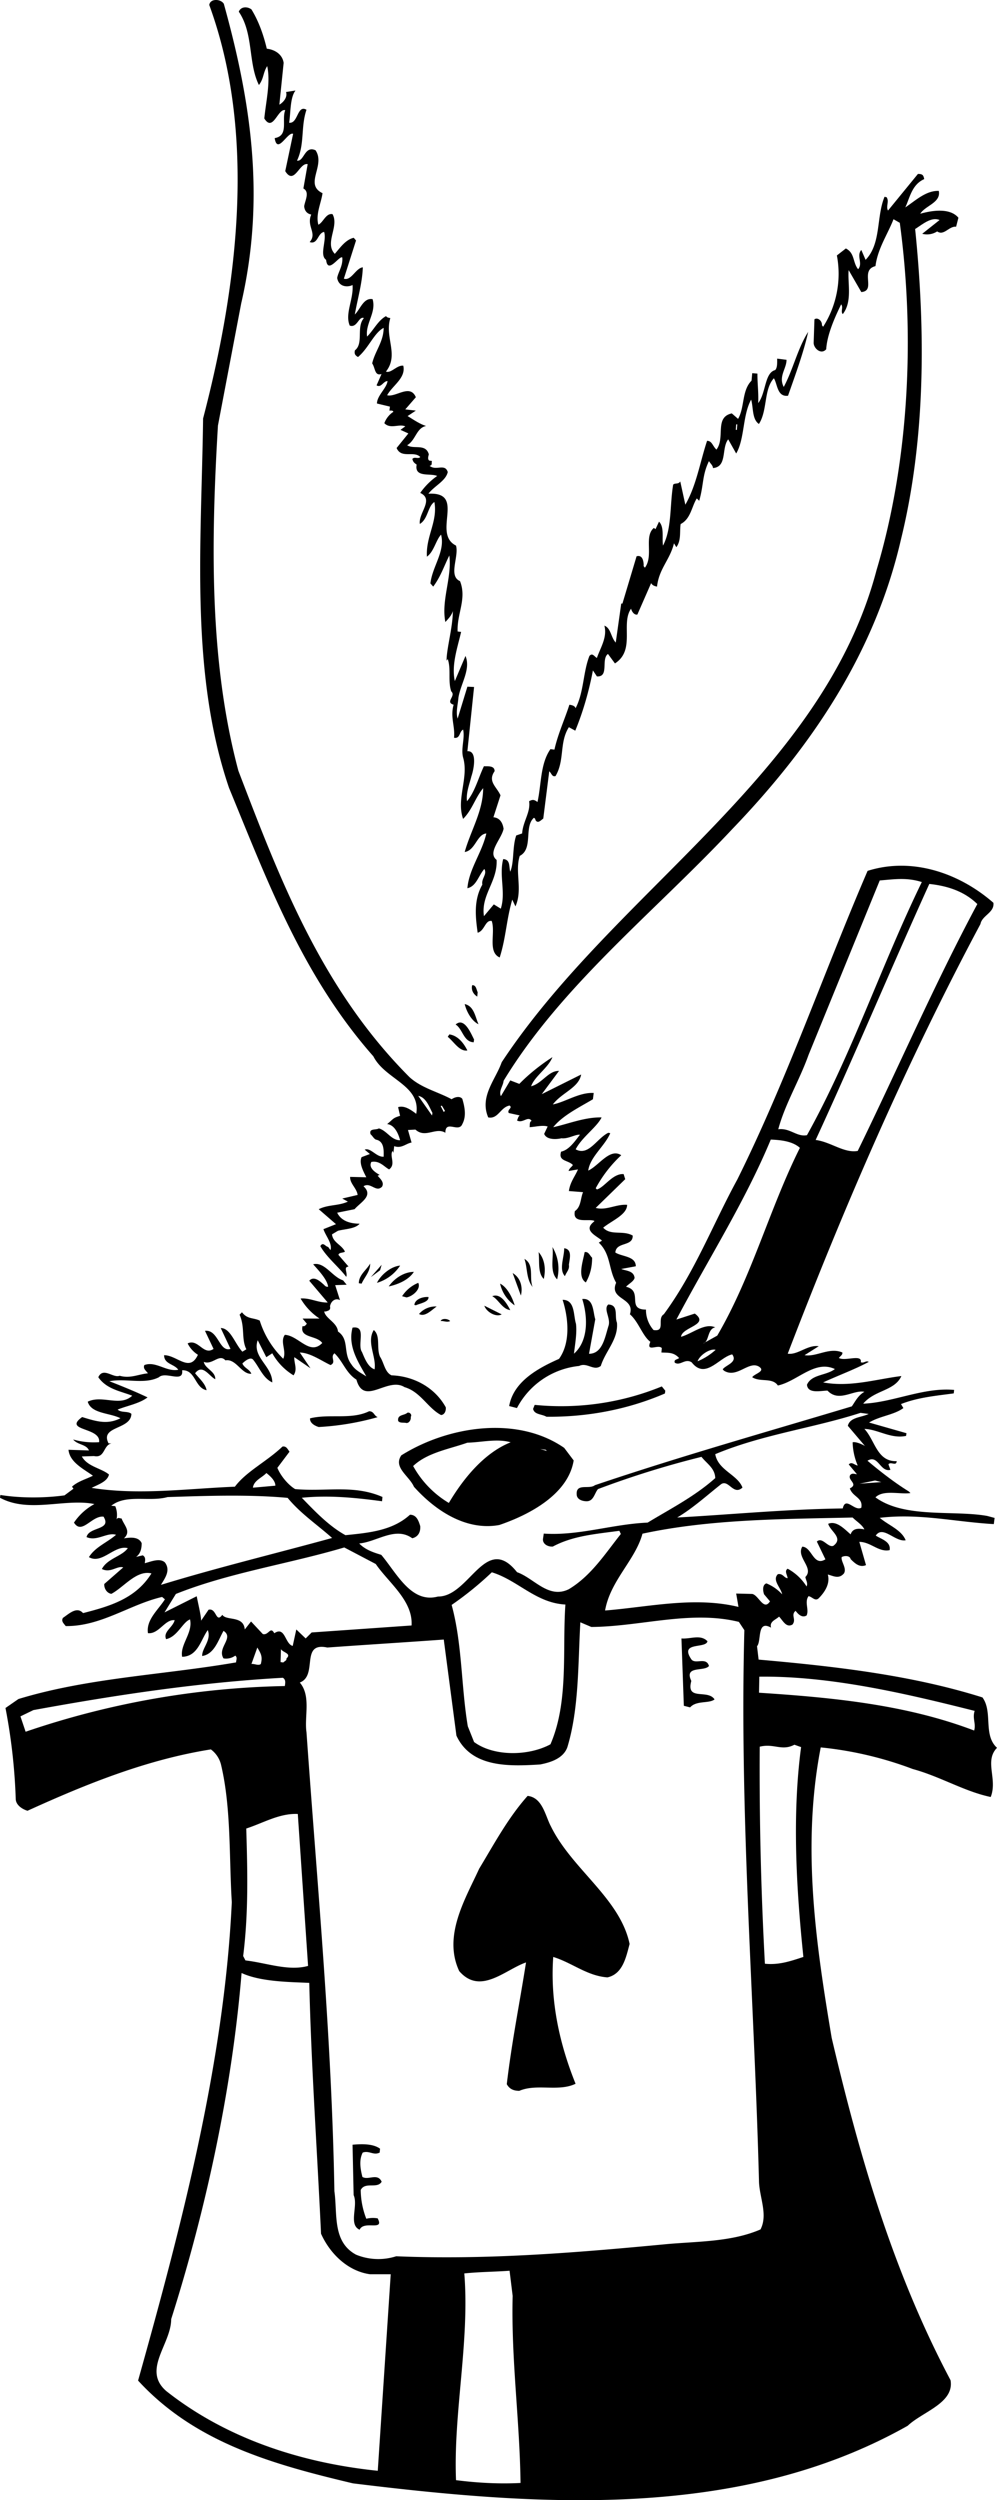 <svg xmlns="http://www.w3.org/2000/svg" width="960" height="2405.51" shape-rendering="geometricPrecision" text-rendering="geometricPrecision" image-rendering="optimizeQuality" fill-rule="evenodd" clip-rule="evenodd" viewBox="0 0 10 25.057"><path d="M2.245.038c.265.955.423 1.926.174 3.004l-.233 1.223c-.07 1.176-.087 2.368.205 3.46.41 1.07.83 2.183 1.717 3.071.122.11.284.146.422.221.032-.023.083-.035.107-.004.024.08.043.174 0 .253-.036.09-.17-.047-.17.087-.095-.06-.201.059-.3-.032l-.075.004.036.126c-.055.008-.099.063-.174.036l-.008.067-.008-.02c-.035.051.036.134-.035.186-.048-.024-.095-.091-.178-.075-.031.055.032.102.083.13l-.02.008c.016.023.071.063.044.11-.06.063-.115-.05-.186-.004.103.095-.027.158-.09.23l-.174.035c.04.083.13.11.225.11-.043.052-.142.052-.217.071l-.06.036c.009.083.095.102.13.173-.023.016-.054.004-.066.032l.102.118c-.055.004-.007.06-.023.103-.075-.099-.198-.197-.26-.308.027-.047.05.004.078.008l.024.032c.02-.067-.047-.139-.071-.21l.126-.05-.173-.15c.094-.048.197-.032.292-.076l-.056-.031.154-.036c-.008-.067-.079-.114-.075-.181l.162.004c-.031-.063-.075-.142-.047-.202l.083-.031-.052-.044c.06-.023.115.075.19.071 0-.047.011-.15-.071-.17-.024-.003-.04-.039-.06-.055-.02-.063.056-.04.083-.059.083.024.123.119.213.119-.011-.044-.047-.154-.13-.162.067-.055.055-.06.13-.083l-.02-.087c.064-.02.13.028.182.067.048-.288-.312-.343-.43-.576-.71-.805-1.061-1.752-1.448-2.691-.395-1.16-.276-2.455-.26-3.702.354-1.354.532-2.861.062-4.144.008-.067.115-.063.146-.012zm.43.45c.08.008.158.056.17.142l-.043.419c.047-.028.083-.08.067-.127l.095-.015c-.056.07-.048.229-.064.323.091.012.08-.185.174-.13-.059.174-.016.343-.095.51.072.011.075-.155.186-.104.103.154-.118.34.07.43-.015.103-.07.21-.042.316.05-.023.075-.118.142-.106.07.122-.083.288.023.398.052-.059.107-.142.19-.161l.023.027-.122.383c.075.024.118-.106.19-.114-.004.153-.056.331-.08.473.056-.055.087-.17.178-.154.04.134-.075.245-.055.375.067-.067.11-.162.19-.205.011.016.027.016.043.02-.06.193.09.367-.044.536.052.02.11-.067.174-.059.028.123-.107.197-.162.296.087.024.23-.118.288.02l-.106.122.106.012-.083.055c.036.02.119.08.186.099-.099.02-.103.142-.19.193.064.044.186-.02.217.091-.004.02-.015.047.004.063l.028.004c-.008.016.008.044-.024.048.063.055.154-.028.182.063-.02.09-.134.138-.194.217.383-.02.032.398.277.52.031.111-.08.305.04.356.07.177-.032.327-.024.505l.035.004c-.035.154-.099.331-.063.493l.107-.252c.055.134-.048.276-.071.418-.004.063-.028.142-.008.21l.098-.32.067.003-.067.644c.099-.008.067.173.04.252-.02.08-.055.166-.044.249.08-.095.115-.237.17-.351.028.004.107-.012.107.05-.072.103.02.155.059.242l-.071.22c.067.005.094.06.102.115-.02.103-.166.237-.07.312.011.217-.159.351-.127.564l.099-.118.07.043c.052-.162-.019-.331.024-.497.075.004.056.079.071.126.04-.094.02-.252.06-.363l.059-.02c.008-.122.087-.213.07-.323.036-.02.052-.016.084.008.04-.178.027-.383.13-.53l.04.005c.035-.158.102-.3.15-.45.03.004.055.012.062.035.083-.157.075-.363.139-.524.031-.036.05.008.075.02.035-.103.106-.206.075-.324.067.027.063.114.114.17l.055-.391h.012l.142-.474c.055-.016.071.04.071.091-.004.008.008.016.012.024.09-.119-.012-.312.09-.399l.017.012.035-.075c.055.055.028.162.04.24.09-.17.067-.406.102-.611.02-.02.051 0 .071-.032l.051.233c.111-.193.147-.426.218-.64.05 0 .055.052.094.088.091-.119-.023-.324.154-.363l.063.055c.067-.115.036-.284.135-.383l.007-.075.052.004c0 .114.012.178.008.296.079-.103.063-.304.17-.331.023-.024.02-.075.02-.115l.094.012c0 .09-.083.166-.028.272.095-.177.138-.383.245-.552-.044.201-.127.426-.202.64-.11.015-.106-.12-.142-.175-.102.11-.063.324-.15.458-.07-.047-.055-.166-.078-.244-.087.157-.064.394-.15.54l-.08-.142c-.07.087-.007.276-.153.288 0-.027-.028-.047-.04-.07-.07.145-.051.236-.098.398l-.024-.024c-.051.079-.06.205-.162.257-.012.075.008.161-.043.232l-.024-.039c-.04.166-.15.253-.17.434-.023-.004-.047-.012-.059-.035l-.138.315c-.036.008-.06-.04-.063-.059-.107.15.047.414-.162.549l-.07-.095c-.072.051.015.233-.111.225l-.04-.06c-.04.21-.099.415-.177.604l-.064-.035c-.098.154-.04.331-.134.49-.035.011-.04-.028-.063-.048l-.06.474c-.023.015-.054.055-.078.015a.027.027 0 0 0-.016-.023c-.102.09-.004.311-.142.382-.051.162.032.336-.043.506l-.032-.068c-.059.202-.063.383-.126.58-.123-.055-.04-.248-.08-.366-.066-.012-.07.098-.141.118-.02-.146-.044-.324.047-.482-.012-.063.051-.102.02-.157-.06.067-.079.173-.17.193.016-.193.146-.355.19-.549-.095.008-.11.17-.217.186.059-.213.185-.41.185-.64-.079.095-.11.218-.201.308-.071-.2.059-.414 0-.615-.024-.091.02-.194 0-.28-.04.02-.028.094-.091.082.012-.114-.04-.209-.004-.331-.09-.028.028-.087-.024-.134-.035-.103 0-.221-.035-.324l-.012.016c0-.122.063-.335.063-.497-.012.043-.043.075-.075.11-.043-.22.067-.442.04-.667-.052.103-.087.213-.162.312l-.028-.032c.02-.173.15-.32.107-.489-.052.055-.071.17-.142.221-.012-.205.11-.351.075-.548-.067.043-.063.17-.146.22-.016-.11.146-.244.004-.311a.692.692 0 0 1 .17-.17c-.072-.031-.23.02-.206-.114-.023-.016-.035-.024-.043-.056.02-.027.059.004.079-.02-.063-.066-.19.02-.237-.09l.118-.146-.079-.036.048-.035c-.063-.028-.15.031-.21-.032a.232.232 0 0 1 .091-.114c-.008-.016-.023-.012-.04-.012l.005-.04-.13-.031c0-.079.098-.154.106-.225-.043 0-.063.071-.11.043l.05-.114c-.07.024-.062-.06-.094-.106.028-.123.115-.218.115-.356-.095.048-.15.202-.257.292-.027-.015-.04-.031-.031-.067.09-.07.011-.233.09-.323-.051-.024-.067.102-.142.075-.051-.119.04-.265.028-.407-.044.024-.138.024-.154-.07.008-.056.06-.123.051-.206-.031-.02-.146.174-.162.024-.07-.048.008-.194-.02-.28-.066.011-.062.13-.145.102.079-.09-.036-.158.016-.276-.044-.008-.068-.04-.071-.083.007-.055.059-.142-.008-.178l.043-.244c-.083-.02-.134.217-.225.07l.079-.374c-.055-.024-.158.213-.185.043.145-.024.067-.185.106-.28-.075-.02-.122.225-.21.083.017-.174.064-.363.029-.525-.044.071-.032.122-.083.19-.11-.222-.052-.514-.202-.735.02-.051.083-.055.127-.023.075.122.122.26.154.394zM9.27 1.795c-.126.055-.146.193-.19.284.11-.075.21-.17.336-.166.024.118-.134.146-.186.229.1-.028.293-.067.383.04l-.023.09c-.071-.008-.123.095-.19.047a.187.187 0 0 1-.15.024l.174-.138c-.083-.035-.17.043-.245.09.103 1.011.107 2.096-.142 3.11-.26 1.13-.888 2.068-1.693 2.905-.781.833-1.713 1.567-2.293 2.522-.004.051-.051.102-.027.154l.094-.158.091.035c.099-.102.221-.197.332-.268-.044.11-.178.19-.214.292.111-.028.174-.158.28-.154l-.173.233.395-.197c-.024.134-.194.181-.284.3.126-.024.264-.123.41-.115l-.008.063c-.134.08-.304.162-.398.28.146-.031.315-.102.485-.098-.047.098-.197.197-.26.32.13.07.209-.107.327-.166l.02.004c-.055.13-.202.236-.221.375.106-.048.217-.23.331-.154a1.286 1.286 0 0 0-.256.331l.012.012c.075-.02.157-.162.268-.154l.016.051-.296.288c.106.028.205-.039.315-.031 0 .099-.153.158-.24.229.075.083.197.023.296.079.004.114-.166.059-.174.17.067.043.205.035.205.138l-.146.027c.048.02.126.016.134.09-.011.036-.055.056-.086.088.177.043 0 .229.2.229a.307.307 0 0 0 .076.205c.126.02.031-.115.103-.158.311-.422.493-.904.737-1.35.498-1.002.865-2.068 1.307-3.094.45-.142.923.024 1.262.32.012.099-.114.126-.13.213-.738 1.381-1.365 2.826-1.933 4.306.102.015.197-.091.311-.075l-.142.09c.119.02.249-.083.379-.027.004.023-.02.035-.035.055.063.036.236-.043.22.043.036.012.048-.02.08-.004-.139.075-.304.135-.458.206.272.05.528-.032.785-.064-.067.15-.268.139-.383.277.3-.012.604-.166.912-.138l-.004.035c-.178.024-.36.04-.529.107l.024.04c-.095.07-.233.078-.344.145l.375.107-.004.027c-.154.032-.284-.067-.418-.07.107.114.126.33.324.323-.004.055-.06 0-.083.032l.02.055c-.103.027-.123-.158-.23-.091.135.114.28.225.415.308l.016.016c-.107.015-.273-.036-.351.043.292.213.781.126 1.12.186l.075.02-.008.062c-.398-.023-.745-.11-1.144-.063.087.075.217.119.26.225-.106.02-.228-.154-.3-.047.052.035.154.059.139.146-.11.023-.19-.083-.304-.083l.067.233c-.063.027-.11-.016-.154-.06-.008-.039-.067-.035-.09-.02-.009.044.054.111.023.163-.051.059-.103.027-.162.011.024.087-.024.17-.09.237-.036.036-.064-.012-.103-.02-.044.06.008.135-.02.194-.047.028-.087-.016-.11-.047-.052.043.011.086-.032.138-.063.035-.095-.04-.134-.08-.032.032-.099.048-.08.111-.145-.083-.094.134-.141.186l.016.134c.761.067 1.53.154 2.245.379.107.146.004.375.146.505-.13.134.008.312-.063.493-.264-.055-.505-.205-.781-.28a3.632 3.632 0 0 0-.924-.217c-.193.994-.047 1.977.11 2.912.277 1.176.612 2.337 1.192 3.43.04.229-.28.315-.43.457-1.681.948-3.698.806-5.564.577-.801-.19-1.583-.407-2.155-1.03.426-1.52.864-3.173.94-4.795-.028-.446-.005-.94-.107-1.373a.27.27 0 0 0-.103-.158c-.643.102-1.25.347-1.839.615-.051-.015-.114-.055-.118-.114a5.804 5.804 0 0 0-.103-.916l.13-.09c.703-.214 1.453-.241 2.183-.367 0-.024.016-.048-.008-.068a.157.157 0 0 1-.118.028c-.068-.107.11-.205 0-.276-.052.09-.091.233-.214.252-.004-.079.095-.158.056-.26-.071.099-.099.264-.257.268-.024-.122.11-.24.079-.375-.075.028-.126.174-.24.198-.032-.075.066-.115.086-.19-.098-.012-.158.142-.268.13-.02-.134.102-.232.17-.339l-.028-.024c-.324.075-.612.296-.967.292-.02-.027-.047-.047-.028-.082.06-.04.139-.119.202-.048.26-.067.528-.142.686-.398-.15-.036-.276.138-.402.205-.051-.008-.075-.063-.071-.099l.19-.166c-.06-.02-.127.06-.214.016.055-.106.201-.126.26-.209-.134-.035-.26.166-.39.09.063-.102.181-.145.272-.224-.09-.028-.193.07-.296.023.024-.106.257-.067.17-.205-.119-.011-.217.186-.296.06a.581.581 0 0 1 .205-.186c-.296-.06-.655.095-.947-.063l.004-.028c.197.032.438.032.643.004l.09-.067-.015-.02c.06-.055.142-.075.21-.11-.092-.067-.233-.134-.245-.26l.205.007c-.024-.063-.115-.055-.158-.11a.753.753 0 0 0 .26.027c.02-.153-.367-.11-.17-.252.139.043.253.079.384.012-.107-.055-.293-.044-.328-.166.146-.071.324.055.446-.06-.122-.047-.257-.066-.34-.185.048-.106.15.012.214-.015.106.031.19-.016.284-.024-.02-.028-.052-.047-.036-.083.115-.043.221.071.34.047-.04-.059-.142-.055-.142-.146.13 0 .256.178.339-.004a.287.287 0 0 1-.103-.114c.107-.051.158.126.26.055l-.086-.181c.134-.016.142.217.256.181l-.098-.209c.098 0 .142.158.217.237l.04-.024c-.052-.103-.012-.22-.068-.347l.024-.024c.055.071.11.052.178.083a.915.915 0 0 0 .236.383c.036-.079-.035-.17.016-.24.138.007.249.212.375.082-.055-.079-.229-.047-.197-.17.023.008.031-.012.043-.023l-.043-.052h.17a.607.607 0 0 1-.19-.201c.095-.008.174.043.272.04l-.185-.218c.043-.05.102 0 .138.032.016.012.024.032.051.028-.008-.071-.094-.162-.15-.225.115-.028.19.126.3.161l.036.044-.115.004.048.15c-.044-.024-.091.008-.1.063.009.04-.019.043-.042.051h-.016c.012.071.13.11.138.201.118.08.047.214.134.328.04.063.099.087.15.122-.071-.13-.19-.296-.138-.489.146-.024.043.17.095.245.027.063.059.15.126.173.02-.126-.083-.272-.008-.394.071.059.024.181.063.268.04.06.047.154.115.186.213.007.43.114.544.32.004.03-.008.074-.047.078-.134-.07-.205-.233-.367-.28-.17-.107-.407.197-.482-.075-.106-.067-.134-.181-.22-.264-.048.039.023.09-.04.118-.099-.047-.201-.122-.308-.126l.107.158-.162-.111c-.004.06.035.122-.008.182a.603.603 0 0 1-.213-.221l-.06.039-.086-.17c-.06.17.146.257.146.423-.095-.044-.13-.154-.194-.23-.027-.027-.078.013-.106.04.02.048.071.056.09.103-.098.008-.153-.154-.26-.134-.063-.071-.13.05-.217.015.012.068.119.095.115.174-.063-.032-.127-.158-.202-.06.04.052.103.103.115.17-.119-.023-.11-.205-.245-.2.016.133-.166.007-.233.07-.146.075-.331.008-.497.04.13.051.257.102.383.162-.083.063-.201.082-.3.122.036.035.103.012.138.043-.004.162-.32.119-.229.296h.028c-.083.02-.063.15-.174.127l-.122.004c.055.102.197.118.272.181-.016.071-.106.099-.174.134.474.075.948.008 1.437-.012.114-.153.32-.252.477-.402.04-.008.052.028.071.051l-.122.162c.032.079.107.17.178.213.312.028.588-.047.876.079l-.004.043c-.26-.035-.533-.063-.805-.035.13.134.272.284.438.375.233-.024.47-.044.647-.205.067 0 .087.063.103.114.004.06-.02.107-.08.122-.169-.122-.354.036-.532.052.06.063.142.09.221.114.154.182.3.49.568.418.316.004.478-.643.794-.244.17.059.315.272.52.17.225-.135.367-.36.521-.553l-.015-.032c-.23.032-.462.048-.667.158-.052.004-.103-.027-.099-.075l.008-.055c.351.024.687-.095 1.042-.11.229-.139.47-.261.678-.446-.003-.1-.086-.146-.138-.213a9.254 9.254 0 0 0-1.038.323c-.035.04-.043.122-.114.122-.032 0-.09-.011-.099-.059-.015-.13.123-.055.182-.102.852-.288 1.72-.533 2.577-.79.035-.051.063-.11.126-.146-.11-.023-.256.11-.37-.012-.064 0-.198.036-.206-.059.047-.106.193-.09.28-.157-.201-.095-.375.122-.572.165-.055-.083-.178-.031-.257-.083.02-.035.139-.059.068-.106-.103-.063-.222.122-.352.04l-.012-.013c.028-.043.154-.07.095-.15-.13.028-.268.257-.406.08-.067-.044-.115.039-.17.003-.012-.035.031-.031.043-.047-.055-.06-.11-.051-.177-.055l.004-.044c-.036-.043-.162.048-.115-.063-.079-.059-.118-.201-.205-.276.055-.17-.213-.142-.138-.316-.079-.138-.051-.284-.174-.402l.032-.02c-.051-.047-.19-.099-.087-.185l.012-.012c-.051-.028-.225.035-.197-.099.063-.043.055-.126.082-.19l-.142-.011c.012-.091.064-.15.091-.217l-.094.016c.007-.028.031-.04.043-.06-.047-.051-.15-.035-.118-.134.078-.016.138-.103.189-.17-.047-.004-.118.044-.186.036-.031.008-.146.024-.173-.044l.035-.074c-.051-.016-.118.003-.181.007.004-.02-.004-.055.02-.063-.036-.055-.087.028-.146-.004.007-.015.011-.04.027-.051l-.11-.024c-.02-.035.043-.051.008-.075-.091.016-.115.139-.214.119-.09-.21.075-.38.135-.553 1.136-1.72 3.22-2.88 3.76-4.933.332-1.113.383-2.375.233-3.48l-.063-.036c-.06.154-.158.292-.181.47-.162.04.011.248-.142.26l-.127-.22c-.012.13.04.315-.059.441-.024-.027.008-.067-.016-.098-.07.142-.142.311-.15.45-.051.059-.126-.009-.126-.064l.008-.236c.035-.024.079.02.075.059l.012.016a.985.985 0 0 0 .138-.715l.09-.07c.091.046.068.141.123.208.051-.059-.02-.134.032-.193l.043.099c.158-.162.106-.43.19-.632l.02.004c.03.04-.009.095.015.134l.3-.367c.047 0 .055.012.063.052zM7.384 4.253h.011l-.004.055H7.38l.004-.055zM9.246 8.84c-.406.833-.702 1.728-1.152 2.537-.103.02-.17-.075-.288-.059.067-.252.213-.49.304-.746l.714-1.748c.15-.012.268-.032.422.016zm.557.22c-.43.802-.797 1.65-1.2 2.475-.138.024-.268-.09-.422-.11.379-.821.753-1.713 1.14-2.566.186.02.352.075.482.202zm-5.012.885l-.004.043c-.04-.024-.063-.067-.051-.114.04-.004.043.047.055.07zm.008.32c-.067-.032-.119-.123-.138-.202.094.02.106.13.138.201zm-.044.153l-.004.028c-.102-.004-.11-.134-.181-.178.087-.078.154.091.185.15zm-.067.11c-.079.013-.134-.086-.197-.137l.016-.024c.087.012.146.09.181.162zm-.35.624l-.005.028-.138-.197c.079.015.11.11.142.17zm3.685.352c-.304.607-.482 1.29-.829 1.882l-.142.079c.063-.016.04-.146.122-.162-.106-.047-.225.06-.343.095.008-.099.292-.119.138-.233l-.185.06c.32-.605.686-1.177.947-1.804.095.004.217.015.292.083zm-3.603-.419l.012-.004.031.052-.012.012-.031-.06zm1.168 1.737c-.079-.08-.032-.217-.047-.324a.424.424 0 0 1 .047.324zm.118-.146c.008.047-.023.07-.04.114-.062-.067-.007-.185-.007-.28.083.012.055.103.047.166zm.233-.071c0 .094-.02.173-.063.248-.087-.055-.028-.213-.012-.304.04-.008.052.036.075.056zm-.485.213c-.063-.063-.04-.174-.052-.269.06.068.075.166.052.269zm-.11.083c-.068-.083-.052-.194-.084-.284.103.059.044.189.083.284zm-.12.082l-.082-.224c.079.047.103.138.083.224zm-1.21-.3a.423.423 0 0 1-.233.174c.04-.083.142-.165.232-.173zm-.387.182l-.028-.004c0-.083.075-.13.114-.197 0 .083-.059.138-.086.201zm.094-.067l.107-.122-.016.055-.09.067zm.43-.051c-.05.079-.157.126-.252.146.055-.08.154-.146.253-.146zm1.01.335a.36.36 0 0 1-.145-.217c.067.032.122.134.146.217zm.81.138l-.063.348c.138 0 .161-.174.197-.285.02-.075-.055-.165-.004-.209.107.004.06.115.087.182.016.165-.115.284-.162.434-.071.055-.138-.04-.217 0a.795.795 0 0 0-.624.422l-.078-.02c.043-.248.295-.382.5-.473.12-.166.092-.418.036-.592.126 0 .107.154.134.24.012.095-.011.214-.02.3.147-.13.139-.37.083-.548.115-.012.107.126.13.201zm-1.894-.217l-.044-.012a.353.353 0 0 1 .162-.134c.031.063-.06.138-.118.146zm1.041.127c-.079-.008-.122-.111-.181-.139.087-.035.15.08.181.139zm-.82-.13c.003.05-.083.062-.127.082l-.015-.004c.007-.059.086-.083.141-.079zm.734.173c-.056.032-.154-.024-.174-.087l.174.087zm-.652-.079c-.047.032-.118.11-.177.075a.217.217 0 0 1 .177-.075zm.135.146c-.032.016-.068-.004-.095 0 .008-.028.071-.028.095 0zm2.663.288a.615.615 0 0 1-.181.115c.02-.06.122-.13.181-.115zm-.505.41l-.004.028c-.367.158-.77.237-1.188.233-.047-.028-.122-.02-.134-.079l.016-.04c.442.044.88-.023 1.275-.185l.035.043zm2.04.233c-.074.036-.189.032-.209.119l.174.205c.008 0-.087-.051-.126-.04a.63.63 0 0 0 .051.233c-.032-.004-.06-.043-.09-.011l.082.098c-.02 0-.047-.016-.067.008-.032.051.087.09-.004.134.028.087.134.091.115.194-.068.039-.158-.119-.186.007-.576.008-1.105.06-1.661.091.154-.09.307-.229.442-.335.075-.048.122.118.213.035-.048-.13-.245-.173-.273-.335.474-.198.98-.26 1.457-.414l.082.011zm-4.593.028c.004.032-.016.063-.043.063-.028-.008-.064.004-.083-.02-.012-.067.063-.055.09-.082.024-.012.052.02.036.039zm-.332.004a2.692 2.692 0 0 1-.591.099c-.04-.012-.091-.04-.087-.087.193-.048.414.016.592-.071.05 0 .047.043.086.059zm1.966.434c-.055.34-.446.545-.746.647-.328.06-.636-.138-.856-.383-.048-.11-.21-.193-.127-.315.466-.292 1.16-.403 1.634-.075l.095.126zm-.632-.182c-.268.107-.477.367-.62.608a.982.982 0 0 1-.358-.37c.142-.135.363-.17.544-.234.146-.004.296-.043.434-.004zm3.5.415l.155-.032.063.016-.217.016zm-3.137-.328l-.067-.02.056.008.011.012zm3.185.786c-.06-.012-.118-.012-.138.05-.063-.054-.142-.141-.225-.106.02.075.158.142.051.221-.055.02-.11-.094-.165-.043l.086.178c-.122.075-.134-.123-.232-.127-.064.107.122.213.031.304.004.032.028.06.012.095a.511.511 0 0 0-.19-.178c-.035.024-.003.063 0 .095-.035 0-.047-.051-.098-.04-.06.06.031.135.043.202a.44.44 0 0 0-.158-.11c-.043.015-.035.078-.023.11l.059.07c-.063.1-.114-.062-.178-.074l-.161-.004.023.134c-.442-.107-.896 0-1.338.036.052-.3.304-.506.375-.77.68-.146 1.393-.146 2.108-.162.04.04.094.071.118.119zm-5.908-.438l-.225.02c.008-.072.091-.1.135-.147.035.028.09.075.09.127zm.123.122c.13.158.296.268.446.402-.56.154-1.149.296-1.717.47.043-.07.099-.146.04-.225-.052-.047-.139-.008-.202.008.004-.028.012-.06-.02-.079l-.067.016c.044-.032.056-.083.056-.138-.032-.071-.127-.056-.178-.048.075-.07.004-.126-.024-.2-.015.003-.035-.017-.05.01a.231.231 0 0 0-.013-.133l-.04-.004c.15-.119.38-.036.565-.087.379-.012.81-.028 1.204.008zm.884.663c.126.185.375.367.359.616l-1.002.07-.06.06-.094-.09-.036.165c-.079-.02-.075-.202-.185-.127-.04-.075-.056.024-.115.008l-.118-.126-.063.08c-.012-.143-.186-.084-.225-.147-.067.09-.056-.071-.138-.051l-.075.11c0-.051-.028-.162-.044-.245l-.323.162.114-.185c.533-.213 1.129-.3 1.689-.466l.316.166zm1.902.406c-.032.458.035.975-.15 1.401-.221.119-.568.123-.766-.023l-.063-.158c-.067-.399-.055-.825-.162-1.216a3.3 3.3 0 0 0 .403-.327c.26.079.442.308.738.323zm1.795.257c-.05 1.855.1 3.702.147 5.533.007.158.09.327.015.473-.284.123-.611.119-.927.146-.88.083-1.792.162-2.727.123a.588.588 0 0 1-.403-.016c-.24-.13-.185-.41-.217-.636-.027-1.55-.17-3.042-.28-4.601-.023-.154.048-.363-.067-.497.186-.071 0-.41.276-.351.387-.028.782-.052 1.168-.08l.127.963c.15.324.533.308.84.289.103-.02.233-.06.273-.174.118-.39.106-.84.13-1.251l.11.047c.498-.004.995-.17 1.48-.051l.055.083zm-.37.11c-.012.08-.285 0-.162.182.04.055.15-.028.177.067-.047.06-.252-.008-.177.15-.056.205.165.079.233.185-.056.044-.182.008-.245.08l-.063-.016-.024-.675c.09.008.19-.044.26.027zm2.68.699c-.025.075.015.126-.005.197-.683-.26-1.417-.331-2.158-.379l.003-.161c.719-.008 1.472.17 2.16.343zm-6.903-.525c.004.02-.016.024-.032.04l-.027-.004.004-.13c.02.035.11.043.055.094zm-.257.055c-.023.02-.063-.004-.094 0l.059-.165c.035.059.055.09.035.165zm.241.221a8.533 8.533 0 0 0-2.6.458l-.052-.154.13-.063c.821-.15 1.65-.276 2.502-.324.032.02.024.052.02.083zm5.178.612c-.091.683-.048 1.42.023 2.103-.122.04-.244.083-.386.068a36.09 36.09 0 0 1-.052-2.175c.142-.036.221.047.348-.02l.067.024zm-2.51.793c.21.43.694.722.79 1.18-.036.134-.068.3-.222.335-.205-.015-.351-.145-.544-.205-.032.442.063.872.224 1.271-.17.083-.39-.004-.564.071-.055 0-.098-.016-.126-.067.051-.43.13-.817.193-1.22-.209.072-.458.332-.67.087-.166-.355.063-.726.2-1.026.15-.248.289-.509.486-.73.15.016.178.202.233.304zM3.09 19.703c-.197.055-.418-.031-.628-.055l-.023-.044c.055-.441.043-.86.031-1.278.17-.055.332-.154.517-.146l.103 1.523zm.012.17c.02.844.079 1.673.118 2.514.09.201.269.375.49.406h.209l-.13 1.97c-.778-.08-1.524-.328-2.12-.798-.248-.213.048-.47.048-.722.347-1.093.611-2.305.706-3.469.193.09.493.09.679.099zm.71 1.661l-.004.04c-.063.031-.106-.024-.17 0-.039.075-.023.165-.003.244.059.036.153-.043.193.048-.044.075-.166-.004-.21.083a.814.814 0 0 0 .056.288.28.28 0 0 1 .114-.004c.071.134-.138.016-.181.114-.115-.051-.012-.24-.06-.347l-.011-.505c.09-.008.205-.012.276.04zm1.33 1.476c-.016.636.071 1.243.079 1.875-.21.011-.426 0-.647-.028-.028-.67.138-1.389.083-2.072.154-.016.307-.016.454-.027l.031.252z"/></svg>